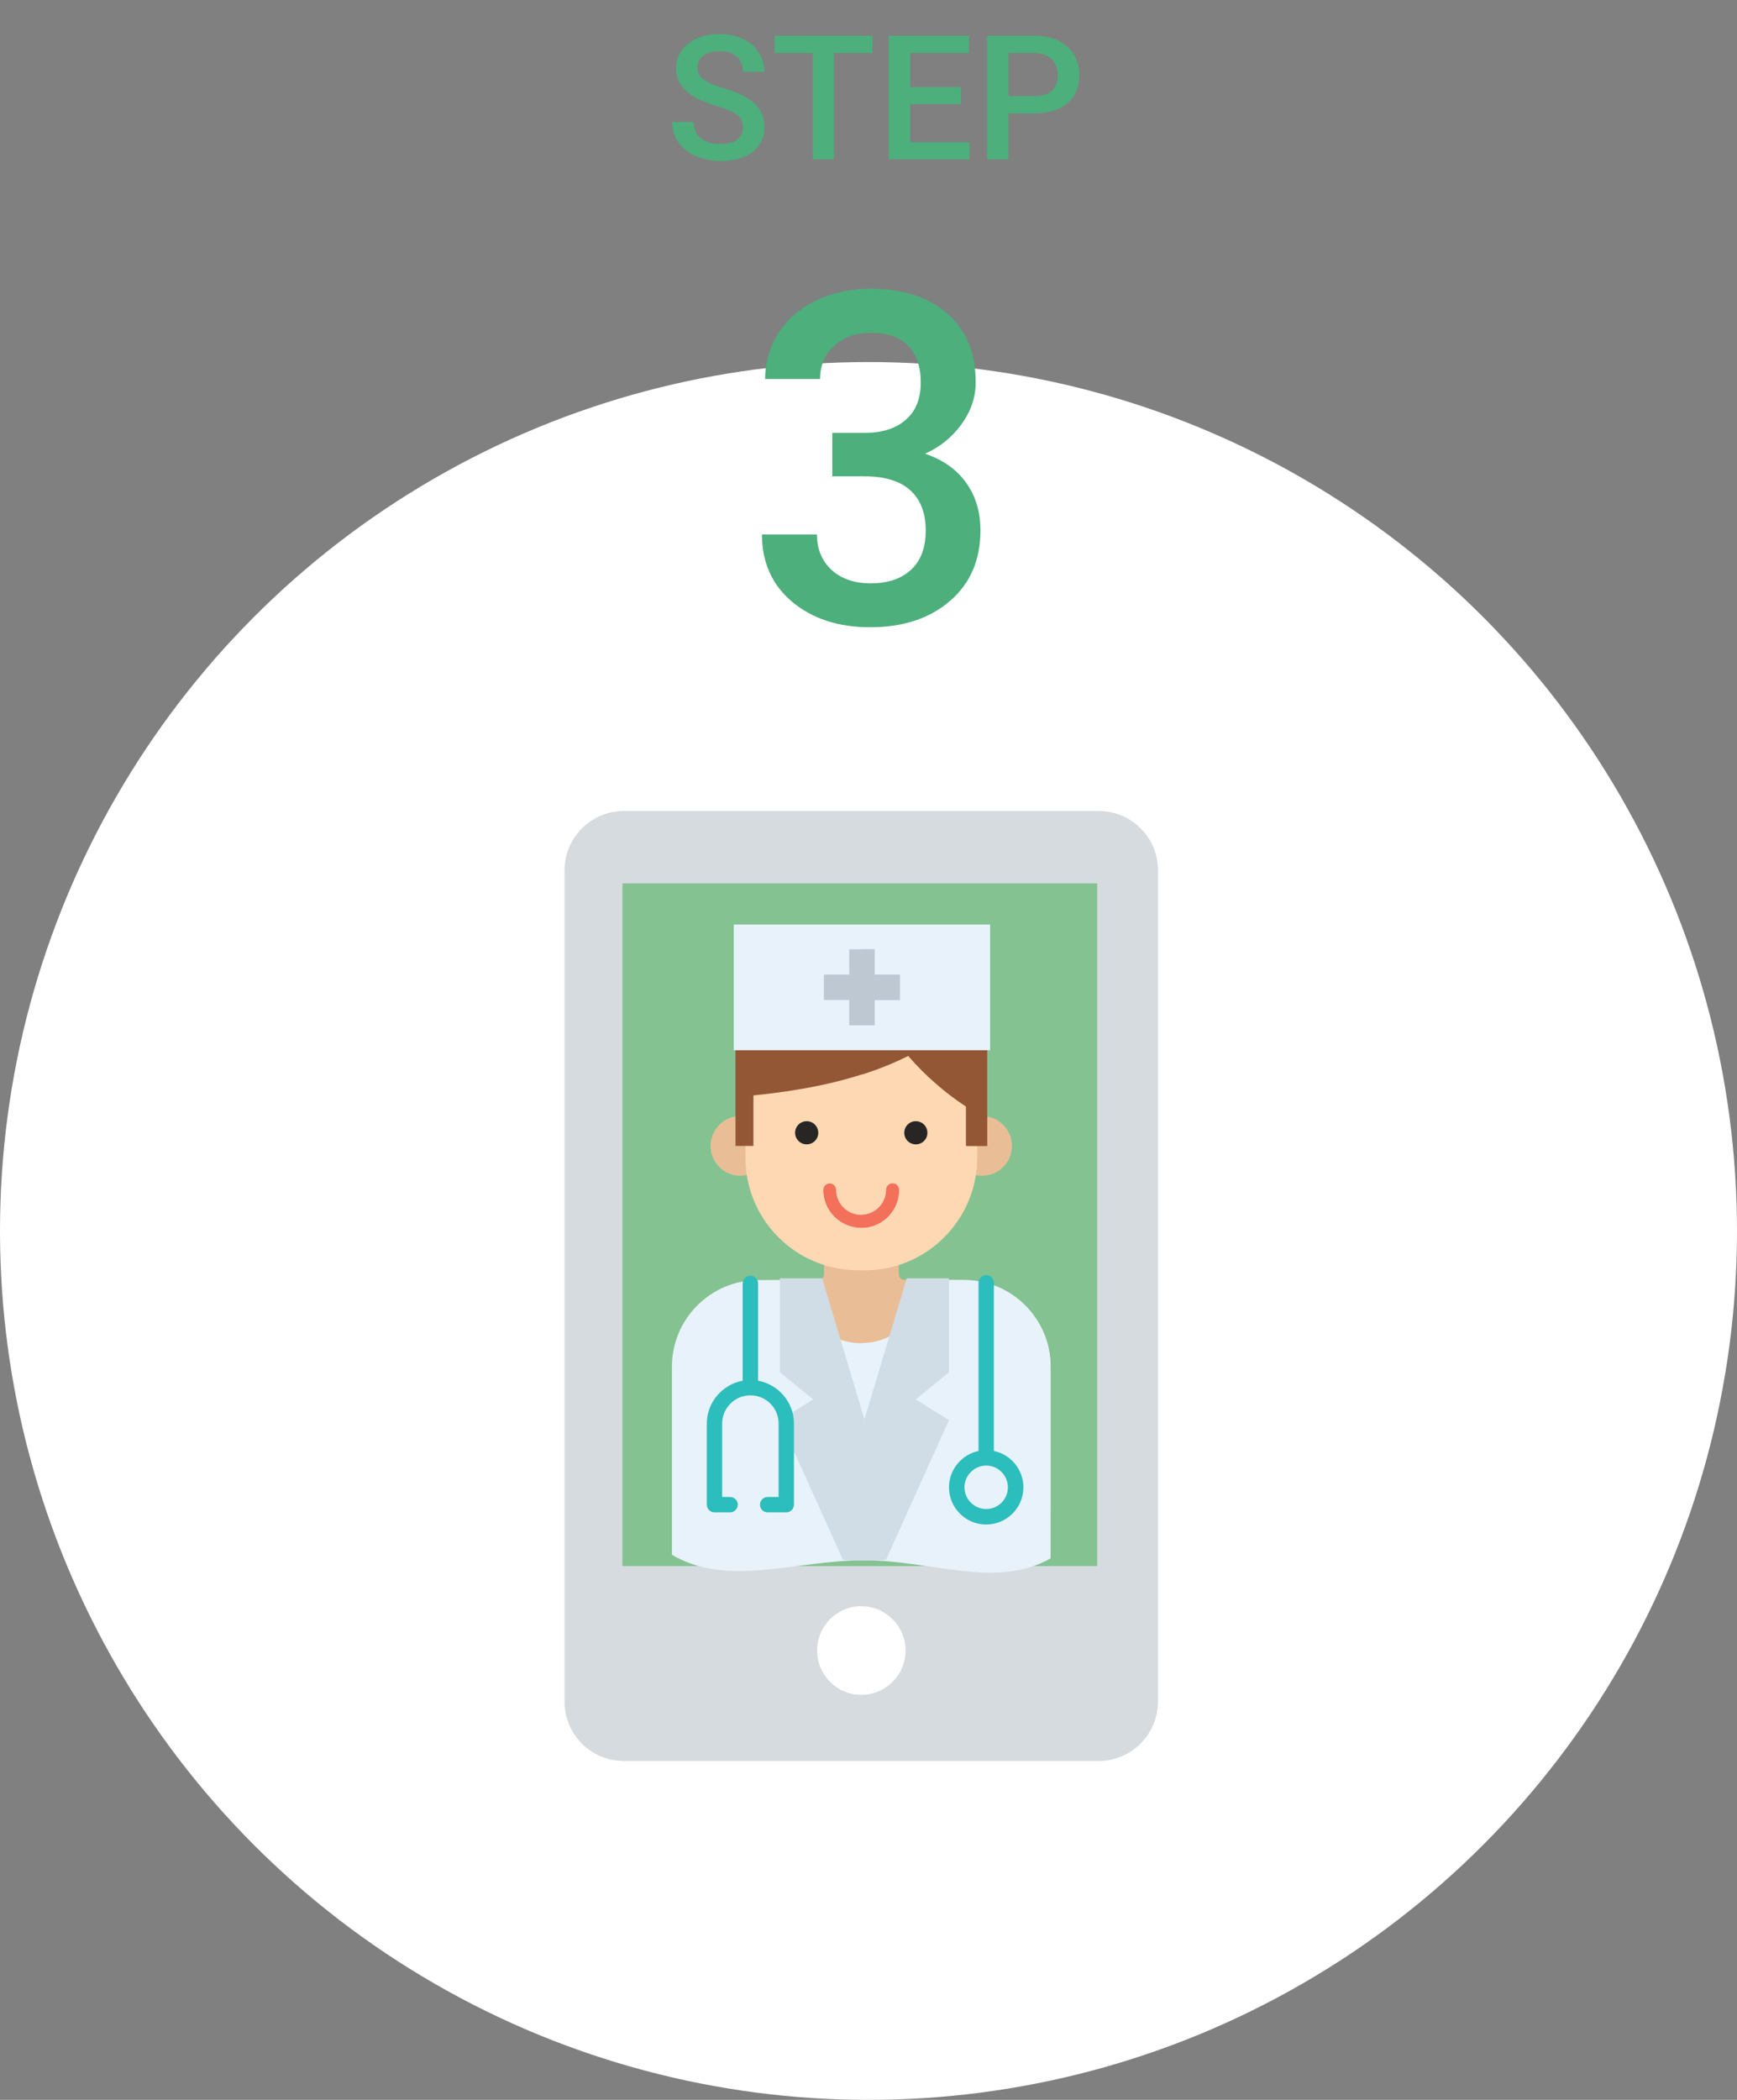 <svg width="120" height="145" viewBox="0 0 120 145" fill="none" xmlns="http://www.w3.org/2000/svg">
<rect x="0" y="0" width="120" height="145" fill="#808080" stroke="none"/>
<circle cx="60" cy="85" r="60" fill="white"/>
<path d="M57.5 29.891H59.812C60.979 29.88 61.901 29.578 62.578 28.984C63.266 28.391 63.609 27.531 63.609 26.406C63.609 25.323 63.323 24.484 62.75 23.891C62.188 23.287 61.323 22.984 60.156 22.984C59.135 22.984 58.297 23.281 57.641 23.875C56.984 24.458 56.656 25.224 56.656 26.172H52.859C52.859 25.005 53.167 23.943 53.781 22.984C54.406 22.026 55.271 21.281 56.375 20.75C57.49 20.208 58.734 19.938 60.109 19.938C62.38 19.938 64.162 20.51 65.453 21.656C66.755 22.792 67.406 24.375 67.406 26.406C67.406 27.427 67.078 28.391 66.422 29.297C65.776 30.193 64.938 30.87 63.906 31.328C65.156 31.755 66.104 32.427 66.75 33.344C67.406 34.26 67.734 35.354 67.734 36.625C67.734 38.667 67.031 40.292 65.625 41.5C64.229 42.708 62.391 43.312 60.109 43.312C57.922 43.312 56.13 42.729 54.734 41.562C53.339 40.396 52.641 38.844 52.641 36.906H56.438C56.438 37.906 56.771 38.719 57.438 39.344C58.115 39.969 59.021 40.281 60.156 40.281C61.333 40.281 62.26 39.969 62.938 39.344C63.615 38.719 63.953 37.812 63.953 36.625C63.953 35.427 63.599 34.505 62.891 33.859C62.182 33.214 61.13 32.891 59.734 32.891H57.5V29.891Z" fill="#4CAF7C"/>
<path d="M51.33 8.803C51.33 8.428 51.197 8.139 50.932 7.936C50.67 7.732 50.195 7.527 49.508 7.32C48.82 7.113 48.273 6.883 47.867 6.629C47.09 6.141 46.701 5.504 46.701 4.719C46.701 4.031 46.98 3.465 47.539 3.02C48.102 2.574 48.83 2.352 49.725 2.352C50.318 2.352 50.848 2.461 51.312 2.68C51.777 2.898 52.143 3.211 52.408 3.617C52.674 4.02 52.807 4.467 52.807 4.959H51.33C51.33 4.514 51.19 4.166 50.908 3.916C50.631 3.662 50.232 3.535 49.713 3.535C49.228 3.535 48.852 3.639 48.582 3.846C48.316 4.053 48.184 4.342 48.184 4.713C48.184 5.025 48.328 5.287 48.617 5.498C48.906 5.705 49.383 5.908 50.047 6.107C50.711 6.303 51.244 6.527 51.647 6.781C52.049 7.031 52.344 7.32 52.531 7.648C52.719 7.973 52.812 8.354 52.812 8.791C52.812 9.502 52.539 10.068 51.992 10.49C51.449 10.908 50.711 11.117 49.777 11.117C49.16 11.117 48.592 11.004 48.072 10.777C47.557 10.547 47.154 10.23 46.865 9.828C46.58 9.426 46.438 8.957 46.438 8.422H47.92C47.92 8.906 48.08 9.281 48.4 9.547C48.721 9.812 49.18 9.945 49.777 9.945C50.293 9.945 50.68 9.842 50.938 9.635C51.199 9.424 51.33 9.146 51.33 8.803ZM60.277 3.664H57.617V11H56.147V3.664H53.51V2.469H60.277V3.664ZM66.389 7.191H62.885V9.816H66.981V11H61.402V2.469H66.939V3.664H62.885V6.02H66.389V7.191ZM69.67 7.83V11H68.188V2.469H71.451C72.404 2.469 73.16 2.717 73.719 3.213C74.281 3.709 74.562 4.365 74.562 5.182C74.562 6.018 74.287 6.668 73.736 7.133C73.189 7.598 72.422 7.83 71.434 7.83H69.67ZM69.67 6.641H71.451C71.978 6.641 72.381 6.518 72.658 6.271C72.936 6.021 73.074 5.662 73.074 5.193C73.074 4.732 72.934 4.365 72.652 4.092C72.371 3.814 71.984 3.672 71.492 3.664H69.67V6.641Z" fill="#4CAF7C"/>
<g clip-path="url(#clip0)">
<path d="M75.9 121.6H43.1C40.83 121.6 39 119.77 39 117.5V60.1C39 57.84 40.84 56 43.1 56H75.9C78.17 56 80 57.84 80 60.1V117.5C79.99 119.76 78.16 121.6 75.9 121.6Z" fill="#D5DBDF"/>
<path d="M75.8 61H43V108.14H75.8V61Z" fill="#85C291"/>
<path d="M62.56 113.97C62.56 115.66 61.19 117.03 59.5 117.03C57.81 117.03 56.45 115.66 56.45 113.97C56.45 112.28 57.82 110.91 59.5 110.91C61.19 110.92 62.56 112.28 62.56 113.97Z" fill="white"/>
<path d="M62.08 87.98V85.12H56.93V87.98C56.93 88.21 56.75 88.39 56.52 88.39H52.97V98.25H66.05V88.39H62.5C62.26 88.39 62.08 88.21 62.08 87.98Z" fill="#E9BE96"/>
<path d="M66.04 88.39H62.49C62.26 88.39 62.08 88.21 62.08 87.98V85.12H59.55V98.25H66.05L66.04 88.39Z" fill="#E9BE96"/>
<path d="M51.15 81.19C52.288 81.19 53.21 80.268 53.21 79.13C53.21 77.992 52.288 77.07 51.15 77.07C50.012 77.07 49.09 77.992 49.09 79.13C49.09 80.268 50.012 81.19 51.15 81.19Z" fill="#E9BE96"/>
<path d="M67.85 81.19C68.988 81.19 69.91 80.268 69.91 79.13C69.91 77.992 68.988 77.07 67.85 77.07C66.712 77.07 65.79 77.992 65.79 79.13C65.79 80.268 66.712 81.19 67.85 81.19Z" fill="#E9BE96"/>
<path d="M59.73 87.71H59.27C54.98 87.71 51.5 84.23 51.5 79.94V72.84C51.5 68.55 54.98 65.07 59.27 65.07H59.73C64.02 65.07 67.5 68.55 67.5 72.84V79.94C67.5 84.23 64.02 87.71 59.73 87.71Z" fill="#FED8B3"/>
<path d="M59.73 65.07H59.54V87.71H59.73C64.02 87.71 67.5 84.23 67.5 79.94V72.84C67.5 68.55 64.02 65.07 59.73 65.07Z" fill="#FED8B3"/>
<path d="M66.66 67.7C65.13 65.53 62.61 64.1 59.75 64.1H59.25C54.59 64.1 50.81 67.88 50.81 72.54V73.19V79.13H52.05V75.64C55.81 75.26 59.51 74.52 62.75 72.9C63.92 74.24 65.26 75.43 66.75 76.4V79.12H68.2V74.68V72.53C68.19 70.73 67.62 69.07 66.66 67.7Z" fill="#945736"/>
<path d="M66.66 67.7C65.13 65.53 62.61 64.1 59.75 64.1H59.54V74.2C60.64 73.85 61.72 73.42 62.74 72.91C63.91 74.25 65.25 75.44 66.74 76.41V79.13H68.19V74.69V72.54C68.19 70.73 67.62 69.07 66.66 67.7Z" fill="#945736"/>
<path d="M55.73 79.02C56.172 79.02 56.53 78.662 56.53 78.22C56.53 77.778 56.172 77.42 55.73 77.42C55.288 77.42 54.93 77.778 54.93 78.22C54.93 78.662 55.288 79.02 55.73 79.02Z" fill="#282525"/>
<path d="M63.27 79.02C63.712 79.02 64.07 78.662 64.07 78.22C64.07 77.778 63.712 77.42 63.27 77.42C62.828 77.42 62.47 77.778 62.47 78.22C62.47 78.662 62.828 79.02 63.27 79.02Z" fill="#282525"/>
<path d="M59.5 84.78C58.06 84.78 56.88 83.61 56.88 82.16C56.88 81.92 57.08 81.72 57.32 81.72C57.56 81.72 57.76 81.92 57.76 82.16C57.76 83.11 58.54 83.89 59.49 83.89C60.44 83.89 61.22 83.11 61.22 82.16C61.22 81.92 61.42 81.72 61.66 81.72C61.9 81.72 62.1 81.92 62.1 82.16C62.11 83.61 60.94 84.78 59.5 84.78Z" fill="#F3705A"/>
<path d="M61.67 81.72C61.43 81.72 61.23 81.92 61.23 82.16C61.23 83.1 60.48 83.86 59.54 83.89V84.78C60.96 84.76 62.11 83.59 62.11 82.17C62.11 81.92 61.92 81.72 61.67 81.72Z" fill="#F3705A"/>
<path d="M66.6 88.39H63.86C63.86 90.8 61.91 92.75 59.5 92.75C57.09 92.75 55.14 90.8 55.14 88.39H52.4C49.1 88.39 46.42 91.07 46.42 94.37V107.36C50.32 109.65 54.87 107.74 59.72 107.74C64.39 107.74 68.78 109.75 72.58 107.61V94.37C72.58 91.07 69.9 88.39 66.6 88.39Z" fill="#E8F2FB"/>
<path d="M66.6 88.39H63.86C63.86 90.78 61.93 92.73 59.54 92.75V107.74C59.6 107.74 59.66 107.74 59.72 107.74C64.39 107.74 68.78 106.52 72.58 104.38V94.37C72.58 91.07 69.9 88.39 66.6 88.39Z" fill="#E8F2FB"/>
<path d="M59.72 98.01V107.75C60.22 107.75 60.72 107.73 61.21 107.7L65.56 98.06L63.26 96.63L65.56 94.76V88.27H62.64L59.72 98.01Z" fill="#D0DCE6"/>
<path d="M56.8 88.27H53.88V94.76L56.18 96.63L53.88 98.06L58.23 107.7C58.72 107.73 59.22 107.75 59.72 107.75V98.01L56.8 88.27Z" fill="#D0DCE6"/>
<path d="M68.4 63.84H50.69V72.52H68.4V63.84Z" fill="#E8F2FB"/>
<path d="M62.17 67.3H60.42V65.55H58.67V67.3H56.92V69.05H58.67V70.8H60.42V69.05H62.17V67.3Z" fill="#BDC8D2"/>
<path d="M60.42 67.3V65.55H59.54V70.8H60.42V69.05H62.17V67.3H60.42Z" fill="#BDC8D2"/>
<path d="M68.13 104.74C69.257 104.74 70.17 103.827 70.17 102.7C70.17 101.573 69.257 100.66 68.13 100.66C67.003 100.66 66.09 101.573 66.09 102.7C66.09 103.827 67.003 104.74 68.13 104.74Z" fill="#E8F2FB"/>
<path d="M68.66 100.19V88.58C68.66 88.29 68.421 88.05 68.13 88.05C67.841 88.05 67.6 88.29 67.6 88.58V100.19C66.441 100.44 65.561 101.47 65.561 102.7C65.561 104.12 66.71 105.27 68.13 105.27C69.55 105.27 70.701 104.12 70.701 102.7C70.701 101.47 69.82 100.43 68.66 100.19ZM68.13 104.2C67.3 104.2 66.63 103.52 66.63 102.7C66.63 101.88 67.311 101.2 68.13 101.2C68.96 101.2 69.63 101.88 69.63 102.7C69.63 103.53 68.96 104.2 68.13 104.2Z" fill="#2CBDBD"/>
<path d="M52.37 95.34V88.62C52.37 88.33 52.13 88.09 51.84 88.09C51.55 88.09 51.31 88.33 51.31 88.62V95.34C49.9 95.6 48.83 96.83 48.83 98.3V103.9C48.83 104.19 49.07 104.43 49.36 104.43H50.44C50.73 104.43 50.97 104.19 50.97 103.9C50.97 103.61 50.73 103.37 50.44 103.37H49.89V98.3C49.89 97.23 50.76 96.35 51.84 96.35C52.92 96.35 53.79 97.22 53.79 98.3V103.37H53.03C52.74 103.37 52.5 103.61 52.5 103.9C52.5 104.19 52.74 104.43 53.03 104.43H54.32C54.61 104.43 54.85 104.19 54.85 103.9V98.3C54.85 96.83 53.78 95.6 52.37 95.34Z" fill="#2CBDBD"/>
</g>
<defs>
<clipPath id="clip0">
<rect width="41" height="65.6" fill="white" transform="translate(39 56)"/>
</clipPath>
</defs>
</svg>

